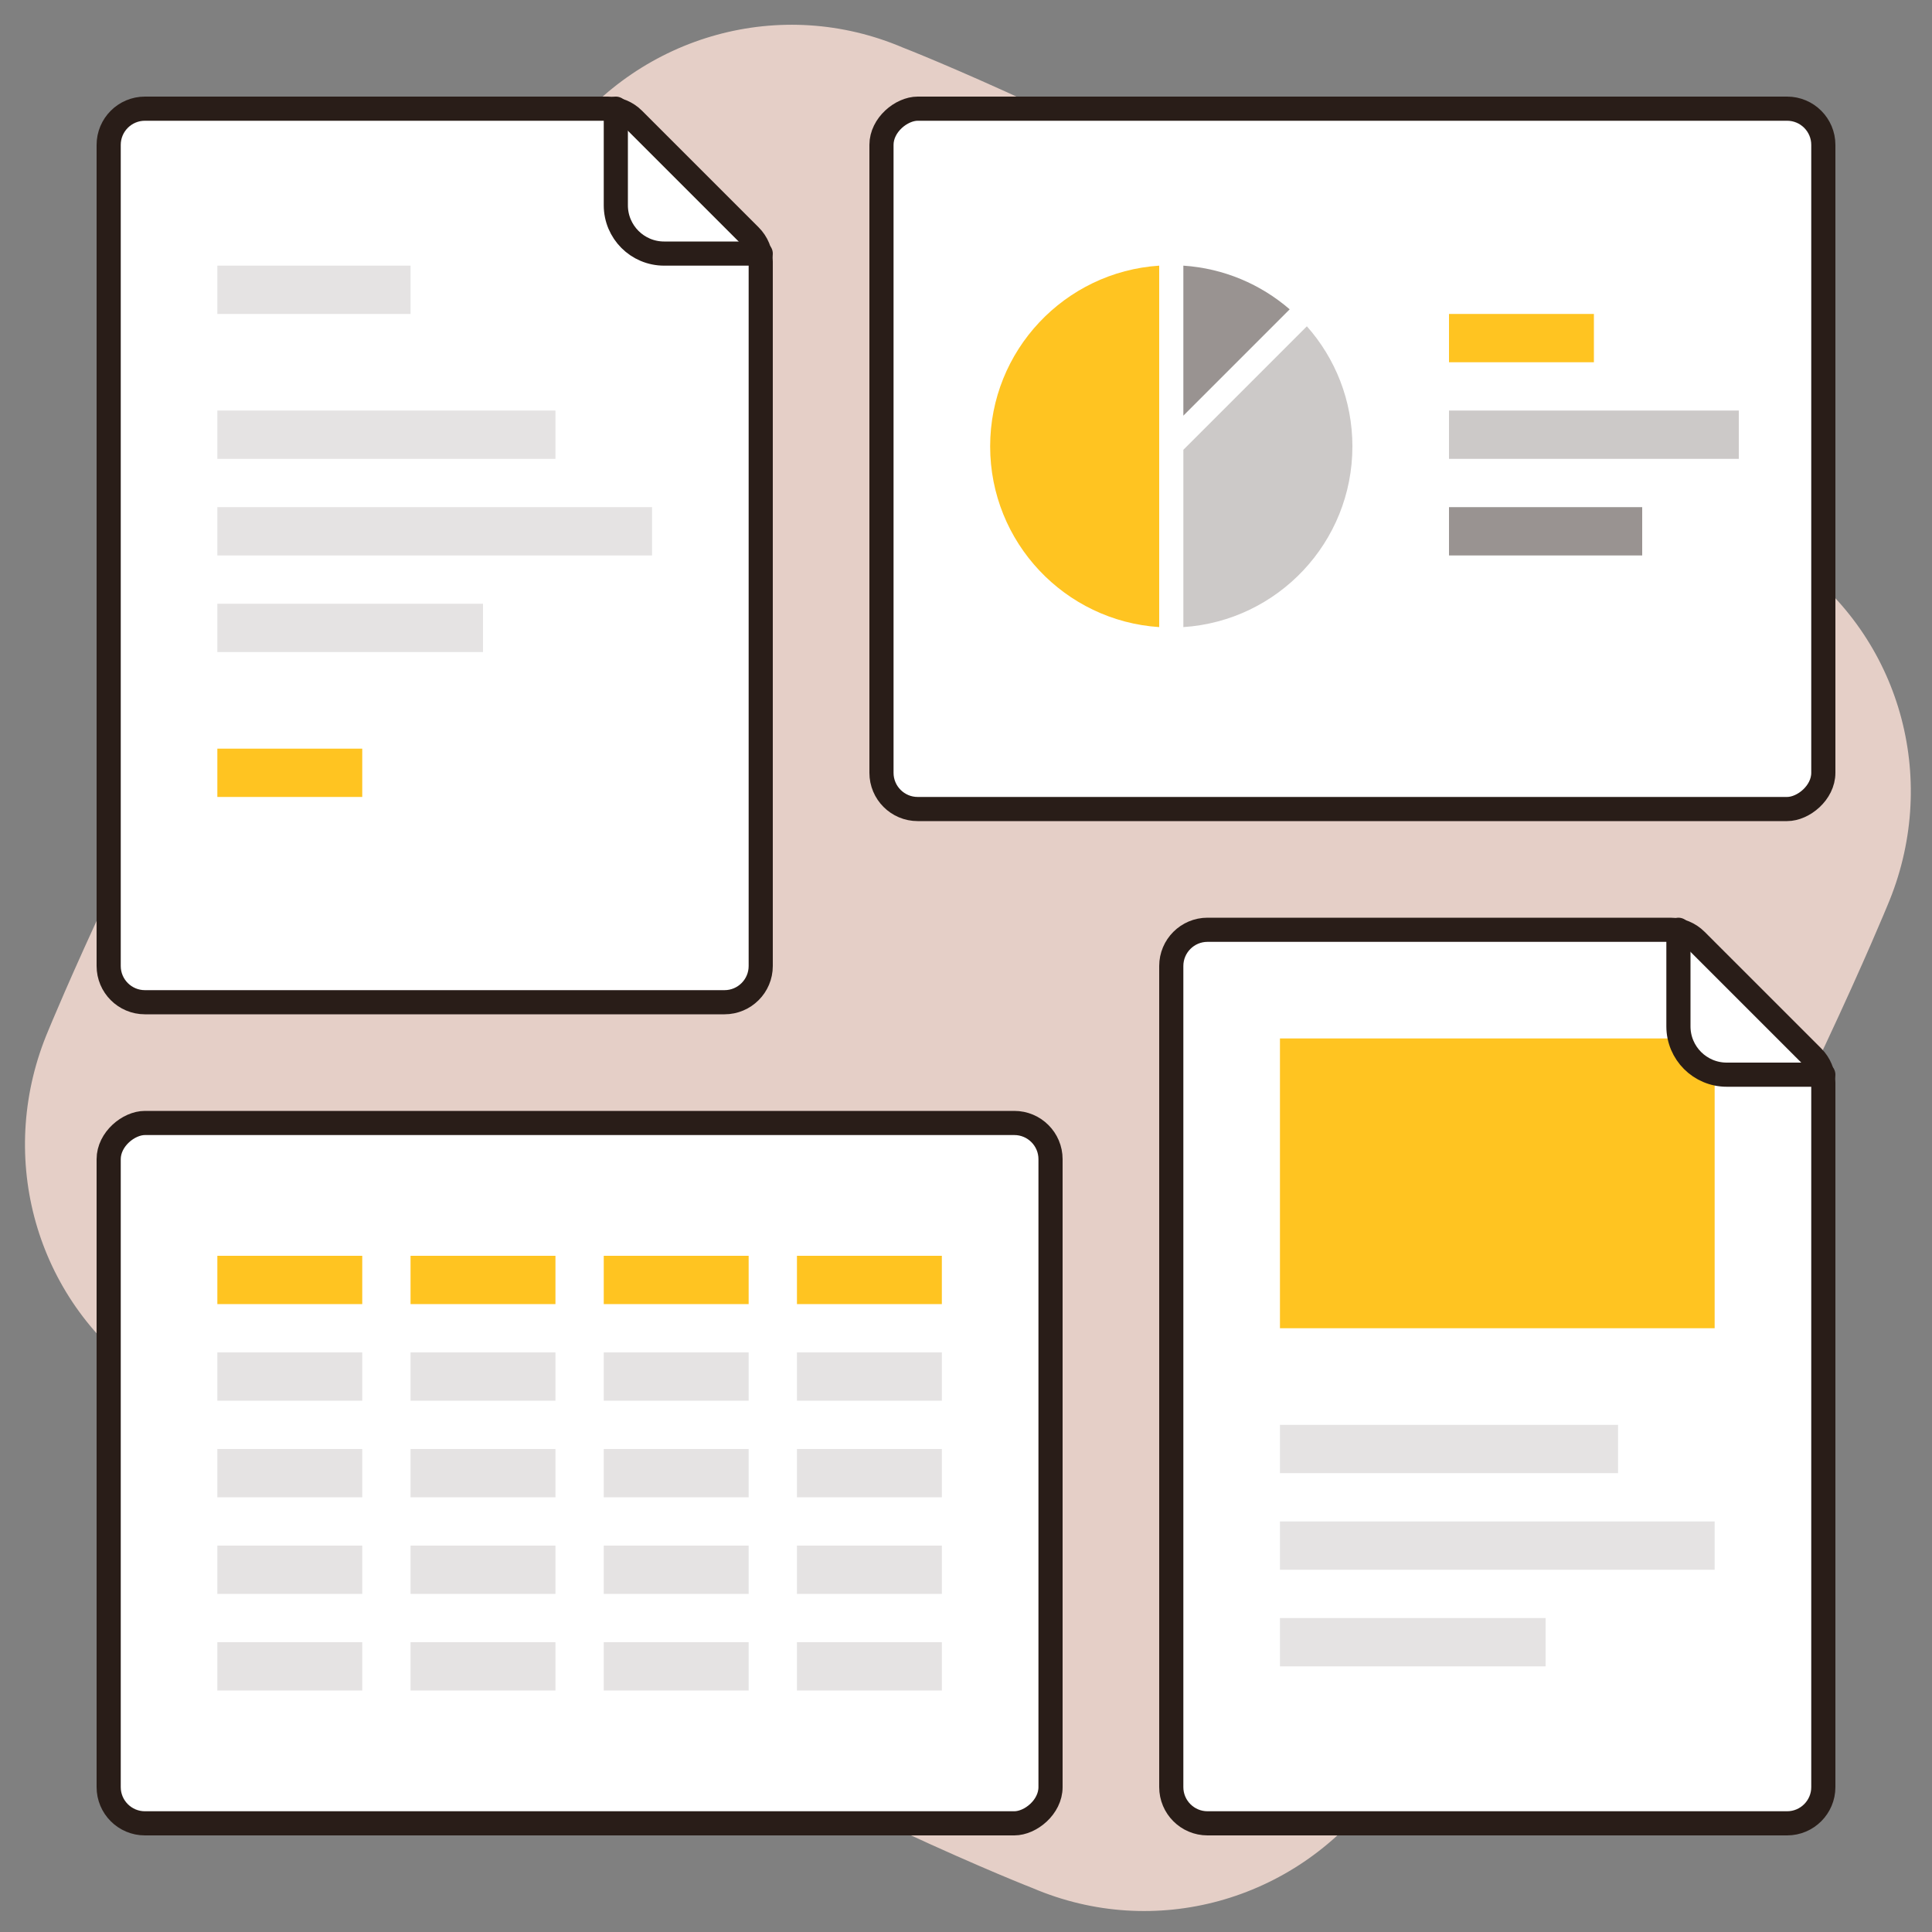 <svg width="80" height="80" viewBox="0 0 80 80" fill="none" xmlns="http://www.w3.org/2000/svg">
<rect x="0" y="0" width="80" height="80" fill="#808080" stroke="none"/>
<g clip-path="url(#clip0_256_6403)">
<path d="M56.579 11.5C67.602 17.864 74.419 23.349 74.419 23.349C78.809 26.642 80.301 32.456 78.151 37.503C78.151 37.503 74.433 46.575 68.658 56.578C62.882 66.582 56.885 74.338 56.885 74.338C53.589 78.724 47.808 80.338 42.761 78.183C42.761 78.183 34.602 75.022 23.579 68.658C12.556 62.293 5.738 56.808 5.738 56.808C1.349 53.514 -0.144 47.701 2.007 42.654C2.007 42.654 5.725 33.582 11.5 23.578C17.275 13.575 23.273 5.819 23.273 5.819C26.569 1.433 32.35 -0.181 37.396 1.974C37.396 1.974 45.556 5.136 56.579 11.5Z" fill="#E5CFC7"/>
<rect x="36.5" y="33.5" width="29" height="39" rx="1.5" transform="rotate(-90 36.5 33.5)" fill="white" stroke="#291D18"/>
<path d="M48 11C44.091 11.257 41 14.509 41 18.484C41 22.458 44.091 25.71 48 25.967V11Z" fill="#FFC421"/>
<path d="M53.403 12.808C52.206 11.773 50.679 11.111 49 11V17.212L53.403 12.808Z" fill="#999391"/>
<path d="M49 25.967V18.626L54.115 13.511C55.288 14.835 56 16.576 56 18.484C56 22.458 52.909 25.71 49 25.967Z" fill="#CCC9C8"/>
<rect x="60" y="13" width="6" height="2" fill="#FFC421"/>
<rect x="60" y="17" width="12" height="2" fill="#CCC9C8"/>
<rect x="60" y="21" width="8" height="2" fill="#999391"/>
<path d="M31.5 10.828V40C31.5 40.828 30.828 41.5 30 41.5H6C5.172 41.5 4.5 40.828 4.5 40V6C4.5 5.172 5.172 4.5 6 4.5H25.172C25.569 4.5 25.951 4.658 26.232 4.939L31.061 9.768C31.342 10.049 31.5 10.431 31.5 10.828Z" fill="white" stroke="#291D18" stroke-linecap="round" stroke-linejoin="round"/>
<path d="M25.5 4.5V8.5C25.5 9.605 26.395 10.5 27.5 10.5H31.5" stroke="#291D18" stroke-linecap="round" stroke-linejoin="round"/>
<rect x="9" y="11" width="8" height="2" fill="#E5E3E3"/>
<rect x="9" y="31" width="6" height="2" fill="#FFC421"/>
<rect x="9" y="17" width="14" height="2" fill="#E5E3E3"/>
<rect x="9" y="21" width="18" height="2" fill="#E5E3E3"/>
<rect x="9" y="25" width="11" height="2" fill="#E5E3E3"/>
<rect x="4.5" y="75.5" width="29" height="39" rx="1.5" transform="rotate(-90 4.5 75.5)" fill="white" stroke="#291D18"/>
<rect x="9" y="52" width="6" height="2" fill="#FFC421"/>
<rect x="9" y="56" width="6" height="2" fill="#E5E3E3"/>
<rect x="9" y="60" width="6" height="2" fill="#E5E3E3"/>
<rect x="9" y="64" width="6" height="2" fill="#E5E3E3"/>
<rect x="9" y="68" width="6" height="2" fill="#E5E3E3"/>
<rect x="17" y="52" width="6" height="2" fill="#FFC421"/>
<rect x="17" y="56" width="6" height="2" fill="#E5E3E3"/>
<rect x="17" y="60" width="6" height="2" fill="#E5E3E3"/>
<rect x="17" y="64" width="6" height="2" fill="#E5E3E3"/>
<rect x="17" y="68" width="6" height="2" fill="#E5E3E3"/>
<rect x="25" y="52" width="6" height="2" fill="#FFC421"/>
<rect x="25" y="56" width="6" height="2" fill="#E5E3E3"/>
<rect x="25" y="60" width="6" height="2" fill="#E5E3E3"/>
<rect x="25" y="64" width="6" height="2" fill="#E5E3E3"/>
<rect x="25" y="68" width="6" height="2" fill="#E5E3E3"/>
<rect x="33" y="52" width="6" height="2" fill="#FFC421"/>
<rect x="33" y="56" width="6" height="2" fill="#E5E3E3"/>
<rect x="33" y="60" width="6" height="2" fill="#E5E3E3"/>
<rect x="33" y="64" width="6" height="2" fill="#E5E3E3"/>
<rect x="33" y="68" width="6" height="2" fill="#E5E3E3"/>
<path d="M48.5 40C48.5 39.172 49.172 38.5 50 38.5H69.172C69.569 38.5 69.951 38.658 70.232 38.939L75.061 43.768C75.342 44.049 75.5 44.431 75.5 44.828V74C75.5 74.828 74.828 75.5 74 75.5H50C49.172 75.5 48.5 74.828 48.5 74V40Z" fill="white" stroke="#291D18" stroke-linecap="round" stroke-linejoin="round"/>
<path d="M53 43H69.5L71 44.5V55H53V43Z" fill="#FFC421"/>
<rect x="53" y="59" width="14" height="2" fill="#E5E3E3"/>
<rect x="53" y="63" width="18" height="2" fill="#E5E3E3"/>
<rect x="53" y="67" width="11" height="2" fill="#E5E3E3"/>
<path d="M69.5 38.5V42.5C69.5 43.605 70.395 44.5 71.5 44.5H75.5" stroke="#291D18" stroke-linecap="round" stroke-linejoin="round"/>
</g>
<defs>
<clipPath id="clip0_256_6403">
<rect width="80" height="80" fill="white"/>
</clipPath>
</defs>
</svg>
